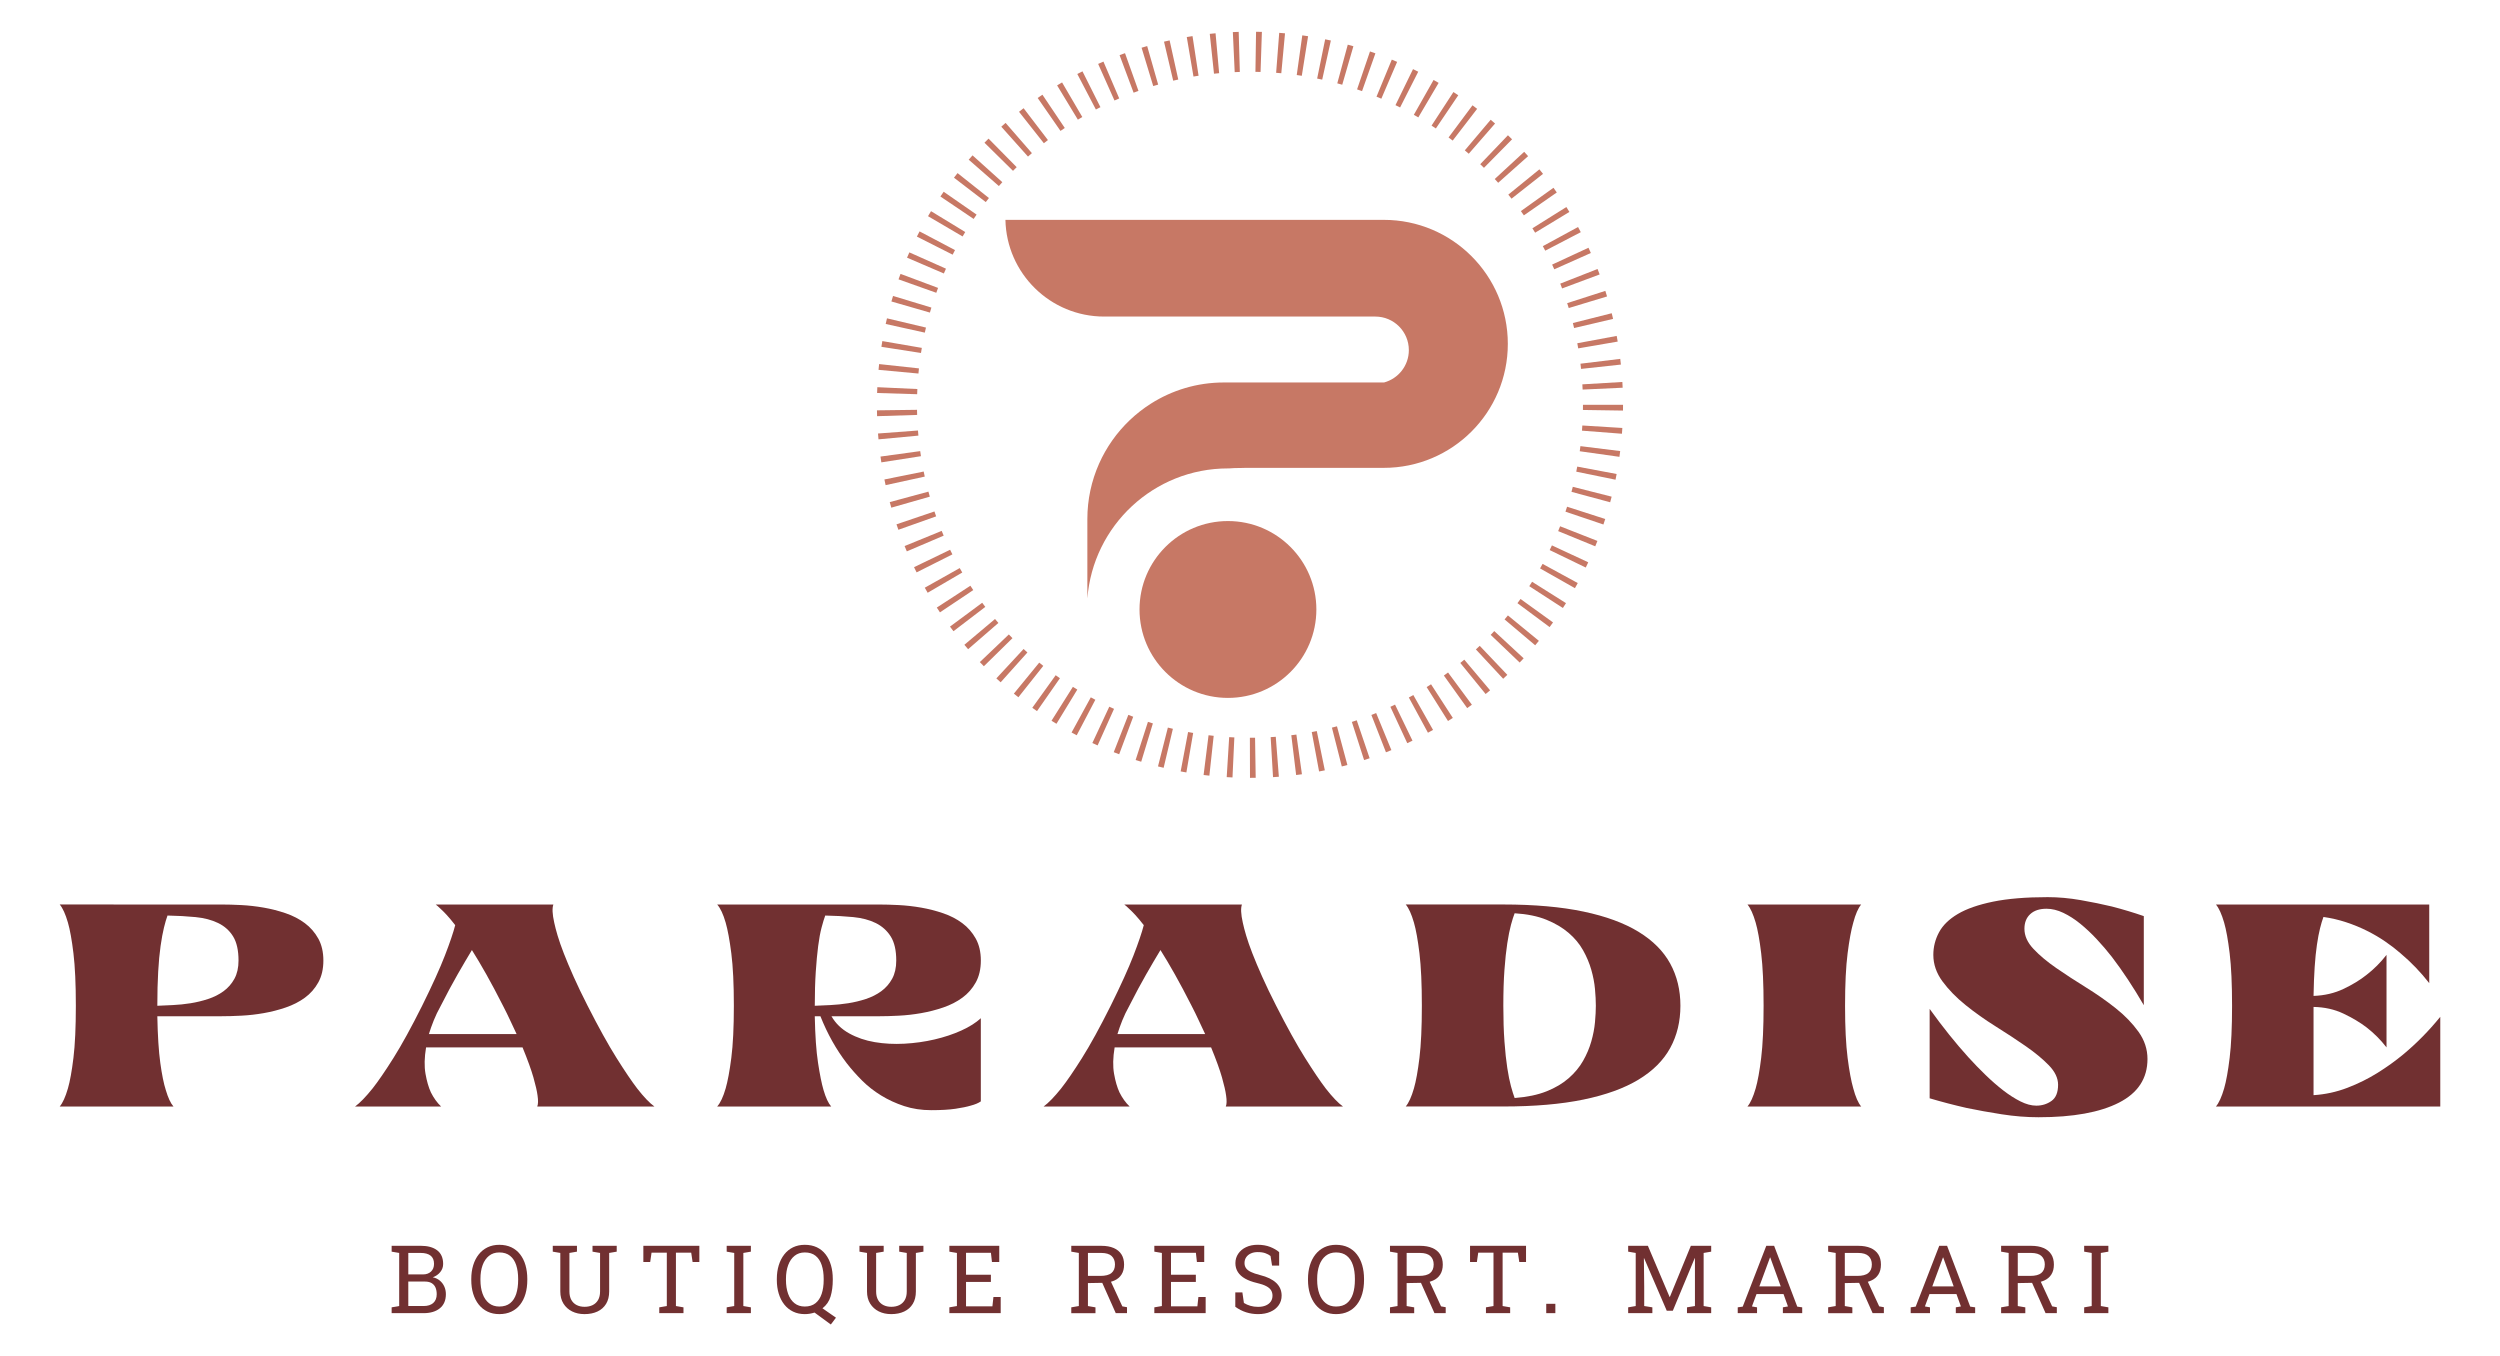 <?xml version="1.0" encoding="utf-8"?>
<!-- Generator: Adobe Illustrator 16.0.0, SVG Export Plug-In . SVG Version: 6.00 Build 0)  -->
<!DOCTYPE svg PUBLIC "-//W3C//DTD SVG 1.1//EN" "http://www.w3.org/Graphics/SVG/1.1/DTD/svg11.dtd">
<svg version="1.1" id="Layer_1" xmlns="http://www.w3.org/2000/svg" xmlns:xlink="http://www.w3.org/1999/xlink" x="0px" y="0px"
	 width="400px" height="217px" viewBox="0 0 400 217" enable-background="new 0 0 400 217" xml:space="preserve">
<g>
	<path fill="#713031" d="M35.402,144.721c0.965,0,2.037,0.031,3.213,0.09c1.177,0.062,2.368,0.197,3.576,0.407
		c1.206,0.212,2.383,0.514,3.529,0.905c1.147,0.393,2.166,0.921,3.056,1.584c0.889,0.664,1.606,1.487,2.15,2.468
		c0.543,0.981,0.814,2.149,0.814,3.509c0,1.357-0.271,2.527-0.814,3.506c-0.544,0.981-1.261,1.796-2.15,2.445
		c-0.89,0.65-1.909,1.169-3.056,1.562c-1.146,0.393-2.324,0.693-3.529,0.905c-1.208,0.212-2.399,0.347-3.576,0.405
		c-1.176,0.062-2.249,0.092-3.213,0.092h-10.23c0.061,3.107,0.218,5.599,0.476,7.468c0.256,1.872,0.55,3.322,0.881,4.347
		c0.364,1.236,0.771,2.111,1.223,2.626H9.557c0.483-0.573,0.919-1.54,1.312-2.896c0.332-1.147,0.626-2.779,0.882-4.89
		c0.256-2.111,0.385-4.889,0.385-8.329c0-3.469-0.128-6.271-0.385-8.396c-0.256-2.128-0.55-3.765-0.882-4.913
		c-0.393-1.356-0.83-2.323-1.312-2.896L35.402,144.721L35.402,144.721z M27.662,160.811c0.934-0.044,1.878-0.142,2.829-0.292
		c0.95-0.152,1.885-0.379,2.806-0.68c0.92-0.303,1.743-0.716,2.467-1.243c0.725-0.53,1.305-1.193,1.743-1.992
		c0.437-0.802,0.656-1.773,0.656-2.92c0-1.631-0.288-2.914-0.861-3.85c-0.573-0.934-1.374-1.65-2.399-2.149
		c-1.025-0.498-2.232-0.814-3.621-0.951c-1.388-0.135-2.882-0.218-4.481-0.248c-0.18,0.483-0.37,1.125-0.565,1.924
		c-0.197,0.801-0.377,1.78-0.542,2.942c-0.167,1.162-0.295,2.535-0.385,4.119c-0.091,1.584-0.136,3.402-0.136,5.454
		C25.896,160.896,26.726,160.857,27.662,160.811z"/>
	<path fill="#713031" d="M85.961,177.04c0.15-0.362,0.165-0.951,0.045-1.768c-0.09-0.693-0.31-1.651-0.656-2.874
		c-0.348-1.222-0.928-2.829-1.744-4.818H68.172c-0.272,1.629-0.302,3.038-0.091,4.23c0.212,1.192,0.499,2.181,0.86,2.965
		c0.453,0.906,0.996,1.658,1.63,2.265h-13.76c0.784-0.573,1.72-1.54,2.807-2.896c0.905-1.148,2.021-2.779,3.35-4.89
		c1.327-2.112,2.851-4.89,4.571-8.329c1.63-3.288,2.844-5.967,3.644-8.035c0.799-2.066,1.35-3.689,1.651-4.866
		c-0.513-0.662-0.966-1.204-1.357-1.629c-0.394-0.422-0.725-0.754-0.996-0.996c-0.302-0.3-0.559-0.526-0.77-0.678h18.83
		c-0.211,0.572-0.167,1.539,0.135,2.896c0.12,0.574,0.301,1.268,0.543,2.084c0.242,0.813,0.573,1.765,0.996,2.852
		c0.422,1.087,0.943,2.324,1.562,3.712c0.618,1.389,1.365,2.942,2.241,4.661c1.75,3.439,3.289,6.218,4.616,8.33
		c1.327,2.11,2.429,3.741,3.305,4.889c1.056,1.357,1.977,2.323,2.761,2.896H85.961z M82.656,165.451
		c-0.333-0.694-0.672-1.418-1.018-2.173c-0.348-0.754-0.732-1.538-1.155-2.354c-0.966-1.901-1.855-3.576-2.67-5.024
		c-0.815-1.449-1.584-2.745-2.308-3.893c-0.694,1.147-1.456,2.443-2.286,3.893c-0.83,1.448-1.728,3.123-2.693,5.024
		c-0.453,0.815-0.831,1.6-1.132,2.354c-0.302,0.755-0.558,1.479-0.77,2.173H82.656z"/>
	<path fill="#713031" d="M133.034,162.6c0.663,1.147,1.606,2.06,2.829,2.738c1.222,0.68,2.587,1.148,4.096,1.403
		c1.509,0.257,3.093,0.34,4.752,0.25s3.266-0.317,4.82-0.68c1.554-0.362,2.979-0.836,4.278-1.425
		c1.297-0.588,2.337-1.245,3.123-1.97v13.308c-0.393,0.271-0.936,0.498-1.629,0.679c-0.604,0.181-1.411,0.347-2.422,0.498
		c-1.011,0.15-2.301,0.226-3.87,0.226c-1.569,0-3.017-0.218-4.345-0.655c-1.329-0.438-2.558-1.004-3.689-1.699
		c-1.131-0.692-2.15-1.492-3.056-2.396c-0.905-0.906-1.719-1.826-2.444-2.762c-1.69-2.203-3.093-4.707-4.209-7.515h-0.905
		c0.06,3.077,0.233,5.561,0.521,7.446c0.286,1.886,0.58,3.344,0.882,4.368c0.362,1.236,0.77,2.112,1.224,2.626h-18.242
		c0.512-0.573,0.965-1.539,1.357-2.896c0.332-1.147,0.634-2.778,0.905-4.889c0.271-2.112,0.407-4.89,0.407-8.33
		c0-3.47-0.136-6.27-0.407-8.395c-0.271-2.129-0.573-3.765-0.905-4.913c-0.392-1.357-0.845-2.323-1.357-2.896h25.845
		c0.965,0,2.037,0.031,3.214,0.09c1.177,0.062,2.369,0.197,3.576,0.407c1.207,0.212,2.383,0.514,3.53,0.905
		c1.148,0.393,2.166,0.921,3.056,1.584c0.89,0.664,1.607,1.488,2.151,2.468c0.543,0.981,0.814,2.149,0.814,3.509
		c0,1.357-0.271,2.527-0.814,3.506c-0.543,0.982-1.26,1.796-2.151,2.445c-0.889,0.65-1.908,1.17-3.056,1.562
		c-1.147,0.393-2.324,0.693-3.53,0.905c-1.207,0.212-2.399,0.347-3.576,0.406c-1.177,0.062-2.249,0.092-3.214,0.092H133.034z
		 M132.875,160.811c0.921-0.044,1.864-0.142,2.83-0.292c0.965-0.152,1.908-0.379,2.829-0.68c0.92-0.303,1.744-0.716,2.467-1.243
		c0.724-0.53,1.304-1.193,1.743-1.992c0.437-0.802,0.656-1.773,0.656-2.92c0-1.631-0.294-2.914-0.883-3.85
		c-0.588-0.934-1.389-1.65-2.398-2.149c-1.012-0.498-2.212-0.814-3.599-0.951c-1.388-0.135-2.882-0.218-4.481-0.248
		c-0.181,0.483-0.377,1.125-0.587,1.924c-0.212,0.801-0.393,1.78-0.543,2.942c-0.151,1.162-0.28,2.535-0.385,4.119
		c-0.106,1.584-0.158,3.402-0.158,5.454C131.118,160.896,131.955,160.857,132.875,160.811z"/>
	<path fill="#713031" d="M196.13,177.04c0.151-0.362,0.166-0.951,0.045-1.768c-0.091-0.693-0.31-1.651-0.656-2.874
		c-0.347-1.222-0.928-2.829-1.743-4.818h-15.435c-0.272,1.629-0.302,3.038-0.09,4.23c0.211,1.192,0.499,2.181,0.861,2.965
		c0.451,0.906,0.995,1.658,1.628,2.265h-13.759c0.783-0.573,1.719-1.54,2.806-2.896c0.905-1.148,2.021-2.779,3.35-4.89
		c1.327-2.112,2.851-4.89,4.571-8.329c1.63-3.288,2.844-5.967,3.644-8.035c0.798-2.066,1.35-3.689,1.652-4.866
		c-0.514-0.662-0.966-1.204-1.358-1.629c-0.392-0.422-0.723-0.754-0.995-0.996c-0.302-0.3-0.56-0.526-0.77-0.678h18.83
		c-0.212,0.572-0.167,1.539,0.135,2.896c0.12,0.574,0.302,1.268,0.543,2.084c0.241,0.813,0.572,1.765,0.996,2.852
		c0.422,1.087,0.941,2.324,1.562,3.712c0.618,1.389,1.364,2.942,2.241,4.661c1.75,3.439,3.288,6.218,4.616,8.33
		c1.327,2.11,2.429,3.741,3.303,4.889c1.057,1.357,1.978,2.323,2.763,2.896H196.13z M192.825,165.451
		c-0.333-0.694-0.671-1.418-1.019-2.173c-0.347-0.754-0.731-1.538-1.153-2.354c-0.967-1.901-1.856-3.576-2.672-5.024
		c-0.814-1.449-1.583-2.745-2.308-3.893c-0.695,1.147-1.457,2.443-2.286,3.893c-0.831,1.448-1.728,3.123-2.693,5.024
		c-0.453,0.815-0.831,1.6-1.132,2.354c-0.302,0.755-0.558,1.479-0.769,2.173H192.825z"/>
	<path fill="#713031" d="M253.364,145.854c3.575,0.752,6.512,1.831,8.803,3.234c2.294,1.404,3.984,3.101,5.071,5.093
		c1.088,1.993,1.628,4.238,1.628,6.744c0,2.505-0.541,4.752-1.628,6.743c-1.087,1.992-2.777,3.682-5.071,5.069
		c-2.291,1.389-5.228,2.452-8.803,3.191c-3.576,0.74-7.853,1.11-12.832,1.11h-15.614c0.482-0.573,0.919-1.54,1.311-2.896
		c0.333-1.147,0.627-2.779,0.884-4.89c0.254-2.111,0.384-4.889,0.384-8.329c0-3.469-0.13-6.271-0.384-8.396
		c-0.258-2.128-0.551-3.765-0.884-4.913c-0.392-1.356-0.829-2.323-1.311-2.896h15.614
		C245.512,144.721,249.788,145.099,253.364,145.854z M242.344,175.682c1.99-0.152,3.688-0.505,5.093-1.065
		c1.401-0.557,2.587-1.26,3.552-2.103c0.965-0.846,1.735-1.774,2.309-2.786s1.011-2.043,1.312-3.101
		c0.302-1.055,0.499-2.08,0.589-3.076c0.091-0.996,0.137-1.87,0.137-2.626c0-0.785-0.046-1.675-0.137-2.671
		c-0.09-0.996-0.287-2.021-0.589-3.076c-0.301-1.057-0.738-2.098-1.312-3.125c-0.573-1.025-1.344-1.954-2.309-2.781
		c-0.965-0.834-2.15-1.533-3.552-2.106c-1.405-0.572-3.104-0.919-5.093-1.042c-0.182,0.454-0.378,1.072-0.589,1.854
		c-0.211,0.787-0.407,1.768-0.588,2.943c-0.181,1.178-0.335,2.589-0.453,4.233c-0.121,1.644-0.182,3.568-0.182,5.771
		c0,2.174,0.061,4.081,0.182,5.727c0.119,1.643,0.272,3.054,0.453,4.23s0.377,2.151,0.588,2.921
		C241.966,174.571,242.162,175.199,242.344,175.682z"/>
	<path fill="#713031" d="M297.79,144.721c-0.483,0.572-0.904,1.539-1.266,2.896c-0.333,1.148-0.635,2.784-0.906,4.913
		c-0.271,2.125-0.408,4.926-0.408,8.396c0,3.439,0.138,6.217,0.408,8.329c0.271,2.11,0.573,3.741,0.906,4.89
		c0.361,1.357,0.783,2.323,1.266,2.896h-18.196c0.483-0.573,0.92-1.539,1.313-2.896c0.332-1.148,0.629-2.779,0.883-4.89
		c0.255-2.112,0.385-4.89,0.385-8.329c0-3.47-0.13-6.271-0.385-8.396c-0.254-2.129-0.551-3.765-0.883-4.913
		c-0.393-1.356-0.829-2.323-1.313-2.896H297.79z"/>
	<path fill="#713031" d="M323.909,148.613c0,1.116,0.481,2.188,1.447,3.213c0.964,1.025,2.179,2.045,3.643,3.057
		c1.463,1.011,3.049,2.045,4.753,3.102c1.705,1.055,3.288,2.164,4.753,3.326c1.464,1.162,2.677,2.414,3.644,3.756
		c0.965,1.343,1.449,2.801,1.449,4.368c0,3.108-1.524,5.439-4.571,6.992c-3.05,1.556-7.332,2.331-12.856,2.331
		c-1.898,0-3.869-0.156-5.906-0.474s-3.915-0.657-5.635-1.019c-1.991-0.452-3.954-0.967-5.885-1.539v-14.303
		c2.081,2.897,4.149,5.478,6.201,7.74c0.874,0.965,1.79,1.909,2.739,2.827c0.951,0.922,1.893,1.743,2.829,2.469
		c0.936,0.725,1.856,1.312,2.76,1.765c0.905,0.454,1.752,0.68,2.536,0.68c0.905,0,1.712-0.248,2.421-0.747
		c0.708-0.498,1.063-1.364,1.063-2.603c0-1.056-0.491-2.089-1.471-3.101c-0.981-1.012-2.211-2.029-3.688-3.056
		c-1.479-1.027-3.086-2.083-4.82-3.169c-1.735-1.086-3.343-2.226-4.821-3.418c-1.479-1.191-2.709-2.451-3.689-3.779
		c-0.979-1.327-1.471-2.744-1.471-4.255c0-1.268,0.303-2.466,0.907-3.598c0.603-1.131,1.605-2.11,3.009-2.941
		c1.403-0.832,3.28-1.485,5.635-1.971c2.355-0.481,5.266-0.724,8.737-0.724c1.719,0,3.483,0.16,5.295,0.476
		c1.81,0.318,3.47,0.656,4.979,1.02c1.75,0.451,3.455,0.966,5.115,1.539v14.256c-1.66-2.865-3.365-5.444-5.115-7.738
		c-0.754-0.967-1.561-1.908-2.421-2.83c-0.861-0.921-1.735-1.742-2.625-2.467c-0.89-0.723-1.797-1.306-2.716-1.744
		c-0.921-0.436-1.819-0.656-2.694-0.656c-1.116,0-1.983,0.288-2.601,0.862C324.216,146.833,323.909,147.616,323.909,148.613z"/>
	<path fill="#713031" d="M370.167,175.227c1.869-0.119,3.671-0.511,5.409-1.176c1.733-0.661,3.347-1.465,4.842-2.397
		c1.493-0.937,2.858-1.917,4.095-2.942c2.144-1.782,4.12-3.789,5.931-6.021v14.351h-35.895c0.482-0.573,0.92-1.54,1.313-2.896
		c0.334-1.148,0.627-2.779,0.883-4.89c0.255-2.112,0.385-4.89,0.385-8.329c0-3.47-0.13-6.271-0.385-8.396
		c-0.257-2.129-0.549-3.765-0.883-4.913c-0.394-1.357-0.831-2.323-1.313-2.896h34.13v12.582c-1.357-1.748-2.897-3.348-4.617-4.796
		c-0.725-0.634-1.538-1.26-2.444-1.879c-0.904-0.619-1.872-1.185-2.897-1.696c-1.026-0.516-2.127-0.967-3.304-1.359
		c-1.177-0.392-2.398-0.677-3.666-0.86c-0.181,0.483-0.362,1.087-0.543,1.813c-0.182,0.724-0.347,1.598-0.498,2.625
		c-0.151,1.024-0.271,2.209-0.362,3.551c-0.091,1.345-0.151,2.893-0.181,4.643c1.749-0.062,3.343-0.432,4.774-1.11
		c1.434-0.678,2.662-1.425,3.689-2.241c1.207-0.935,2.278-2.006,3.214-3.213v14.803c-0.936-1.212-2.007-2.28-3.214-3.216
		c-1.026-0.784-2.256-1.517-3.689-2.196c-1.433-0.678-3.025-1.032-4.774-1.063L370.167,175.227L370.167,175.227z"/>
	<path fill="#713031" d="M62.663,210.105v-0.932l1.207-0.208v-8.494l-1.207-0.207v-0.938h1.207h3.442
		c1.126,0,2.005,0.241,2.64,0.727c0.634,0.486,0.952,1.216,0.952,2.188c0,0.479-0.152,0.908-0.456,1.285
		c-0.303,0.377-0.704,0.659-1.204,0.842c0.435,0.088,0.808,0.262,1.119,0.521c0.31,0.258,0.552,0.574,0.722,0.947
		c0.171,0.372,0.256,0.783,0.256,1.227c0,0.987-0.32,1.74-0.962,2.262c-0.642,0.52-1.51,0.781-2.607,0.781H62.663z M65.328,203.907
		h2.362c0.524,0,0.946-0.152,1.271-0.456c0.323-0.303,0.484-0.717,0.484-1.24c0-0.582-0.183-1.018-0.547-1.307
		c-0.366-0.288-0.894-0.434-1.585-0.434h-1.985L65.328,203.907L65.328,203.907z M65.328,208.965h2.443
		c0.667,0,1.185-0.165,1.552-0.492c0.367-0.328,0.551-0.793,0.551-1.396c0-0.424-0.068-0.789-0.204-1.091
		c-0.135-0.3-0.344-0.531-0.621-0.695c-0.28-0.162-0.631-0.242-1.056-0.242h-2.667L65.328,208.965L65.328,208.965z"/>
	<path fill="#713031" d="M79.883,210.259c-0.696,0-1.321-0.132-1.874-0.4c-0.553-0.264-1.023-0.641-1.41-1.127
		c-0.388-0.486-0.684-1.063-0.889-1.729c-0.205-0.665-0.307-1.401-0.307-2.207v-0.155c0-0.801,0.102-1.532,0.307-2.202
		c0.205-0.668,0.501-1.248,0.889-1.735c0.388-0.489,0.857-0.868,1.41-1.135c0.553-0.266,1.178-0.4,1.874-0.4
		c0.735,0,1.382,0.135,1.939,0.4c0.559,0.266,1.025,0.646,1.404,1.135c0.377,0.487,0.663,1.067,0.855,1.735
		c0.192,0.67,0.288,1.402,0.288,2.202v0.155c0,0.806-0.095,1.542-0.288,2.207c-0.192,0.666-0.478,1.243-0.855,1.729
		c-0.379,0.486-0.845,0.863-1.404,1.127C81.265,210.127,80.619,210.259,79.883,210.259z M79.883,209.045
		c0.716,0,1.295-0.179,1.736-0.531c0.442-0.355,0.766-0.854,0.974-1.492c0.207-0.641,0.311-1.383,0.311-2.227v-0.17
		c0-0.839-0.104-1.574-0.314-2.21c-0.21-0.634-0.536-1.131-0.981-1.488c-0.444-0.357-1.019-0.536-1.725-0.536
		c-0.647,0-1.195,0.181-1.644,0.541c-0.45,0.359-0.79,0.856-1.022,1.49c-0.232,0.636-0.348,1.37-0.348,2.203v0.17
		c0,0.839,0.115,1.578,0.348,2.219s0.572,1.138,1.022,1.496C78.688,208.866,79.236,209.045,79.883,209.045z"/>
	<path fill="#713031" d="M93.514,210.259c-0.741,0-1.403-0.146-1.985-0.435c-0.583-0.293-1.042-0.708-1.377-1.249
		c-0.335-0.539-0.503-1.189-0.503-1.942v-6.162l-1.207-0.207v-0.938h3.872v0.938l-1.207,0.207v6.162
		c0,0.539,0.103,0.989,0.307,1.355c0.206,0.364,0.491,0.64,0.856,0.824c0.364,0.185,0.787,0.277,1.266,0.277
		c0.484,0,0.912-0.09,1.286-0.272c0.372-0.185,0.664-0.458,0.874-0.822c0.209-0.366,0.314-0.819,0.314-1.362v-6.161l-1.208-0.207
		v-0.938h3.873v0.938l-1.207,0.207v6.161c0,0.781-0.164,1.439-0.492,1.98c-0.329,0.543-0.789,0.949-1.381,1.229
		C95.002,210.12,94.308,210.259,93.514,210.259z"/>
	<polygon fill="#713031" points="105.483,210.105 105.483,209.174 106.69,208.966 106.69,200.427 104.247,200.427 104.031,201.923 
		102.936,201.923 102.936,199.326 111.896,199.326 111.896,201.923 110.815,201.923 110.593,200.427 108.149,200.427 
		108.149,208.966 109.356,209.174 109.356,210.105 	"/>
	<polygon fill="#713031" points="116.269,210.105 116.269,209.174 117.476,208.966 117.476,200.472 116.269,200.265 
		116.269,199.326 120.142,199.326 120.142,200.265 118.935,200.472 118.935,208.966 120.142,209.174 120.142,210.105 	"/>
	<path fill="#713031" d="M132.934,211.918l-2.605-1.908c-0.247,0.078-0.501,0.139-0.763,0.184c-0.261,0.044-0.528,0.065-0.8,0.065
		c-0.691,0-1.313-0.132-1.866-0.4c-0.552-0.264-1.022-0.644-1.41-1.131c-0.389-0.488-0.685-1.067-0.889-1.735
		c-0.205-0.663-0.308-1.397-0.308-2.198v-0.155c0-0.801,0.103-1.531,0.308-2.199c0.205-0.666,0.5-1.244,0.885-1.734
		c0.385-0.491,0.854-0.873,1.406-1.139c0.553-0.265,1.177-0.399,1.874-0.399c0.731,0,1.375,0.135,1.933,0.399
		c0.557,0.266,1.026,0.647,1.404,1.139c0.376,0.49,0.662,1.068,0.854,1.734c0.193,0.668,0.289,1.398,0.289,2.199v0.155
		c0,0.973-0.116,1.851-0.349,2.632c-0.232,0.783-0.666,1.417-1.303,1.9l2.162,1.504L132.934,211.918z M128.766,209.045
		c0.697,0,1.267-0.179,1.711-0.531c0.444-0.355,0.773-0.854,0.988-1.492c0.215-0.641,0.323-1.383,0.323-2.227v-0.17
		c0-0.839-0.105-1.574-0.315-2.21c-0.21-0.634-0.537-1.131-0.98-1.488s-1.02-0.536-1.726-0.536c-0.642,0-1.187,0.181-1.637,0.541
		c-0.449,0.359-0.791,0.856-1.024,1.49c-0.235,0.636-0.353,1.37-0.353,2.203v0.17c0,0.839,0.116,1.578,0.345,2.219
		c0.229,0.641,0.569,1.138,1.018,1.496C127.563,208.866,128.114,209.045,128.766,209.045z"/>
	<path fill="#713031" d="M142.587,210.259c-0.74,0-1.402-0.146-1.985-0.435c-0.582-0.293-1.041-0.708-1.377-1.249
		c-0.336-0.539-0.503-1.189-0.503-1.942v-6.162l-1.207-0.207v-0.938h3.873v0.938l-1.207,0.207v6.162
		c0,0.539,0.102,0.989,0.306,1.355c0.205,0.364,0.49,0.64,0.856,0.824c0.365,0.185,0.787,0.277,1.265,0.277
		c0.484,0,0.913-0.09,1.285-0.272c0.373-0.185,0.664-0.458,0.874-0.822c0.209-0.366,0.314-0.819,0.314-1.362v-6.161l-1.207-0.207
		v-0.938h3.873v0.938l-1.207,0.207v6.161c0,0.781-0.163,1.439-0.492,1.98c-0.328,0.543-0.788,0.949-1.38,1.229
		C144.076,210.12,143.382,210.259,142.587,210.259z"/>
	<polygon fill="#713031" points="151.899,210.105 151.899,209.174 153.106,208.966 153.106,200.472 151.899,200.265 
		151.899,199.326 159.882,199.326 159.882,201.915 158.711,201.915 158.549,200.449 154.565,200.449 154.565,203.958 
		158.542,203.958 158.542,205.106 154.565,205.106 154.565,209.01 158.786,209.01 158.949,207.521 160.111,207.521 160.111,210.105 
			"/>
	<path fill="#713031" d="M171.405,210.105v-0.932l1.208-0.208v-8.494l-1.208-0.207v-0.934h4.806c0.785,0,1.447,0.117,1.987,0.353
		c0.541,0.234,0.953,0.574,1.234,1.02c0.281,0.442,0.422,0.986,0.422,1.627c0,0.633-0.137,1.162-0.411,1.593
		c-0.274,0.43-0.663,0.755-1.167,0.974c-0.503,0.221-1.101,0.338-1.791,0.353l-2.415,0.043v3.675l1.207,0.208v0.931H171.405z
		 M174.071,204.143h1.992c0.814,0,1.407-0.153,1.777-0.466c0.37-0.31,0.556-0.764,0.556-1.362c0-0.567-0.178-1.016-0.534-1.348
		c-0.354-0.33-0.906-0.496-1.651-0.496h-2.14V204.143z M178.521,210.105l-2.399-5.384l1.458-0.017l1.992,4.313l0.748,0.135v0.953
		H178.521z"/>
	<polygon fill="#713031" points="184.694,210.105 184.694,209.174 185.9,208.966 185.9,200.472 184.694,200.265 184.694,199.326 
		192.676,199.326 192.676,201.915 191.505,201.915 191.343,200.449 187.359,200.449 187.359,203.958 191.335,203.958 
		191.335,205.106 187.359,205.106 187.359,209.01 191.581,209.01 191.743,207.521 192.905,207.521 192.905,210.105 	"/>
	<path fill="#713031" d="M201.285,210.259c-0.658,0-1.288-0.095-1.896-0.288c-0.607-0.192-1.188-0.487-1.74-0.889v-2.301h1.132
		l0.245,1.694c0.32,0.198,0.667,0.35,1.043,0.458c0.376,0.111,0.78,0.165,1.215,0.165c0.494,0,0.911-0.075,1.256-0.228
		c0.341-0.148,0.604-0.357,0.787-0.624c0.183-0.268,0.274-0.579,0.274-0.935c0-0.33-0.079-0.62-0.236-0.875
		c-0.157-0.251-0.419-0.472-0.782-0.66c-0.362-0.19-0.856-0.356-1.484-0.501c-0.74-0.173-1.366-0.403-1.877-0.691
		s-0.899-0.639-1.162-1.053c-0.264-0.411-0.397-0.884-0.397-1.418c0-0.563,0.15-1.065,0.449-1.509
		c0.298-0.444,0.713-0.796,1.247-1.053c0.534-0.255,1.155-0.386,1.867-0.386c0.755,0,1.422,0.116,2.003,0.344
		c0.58,0.231,1.057,0.508,1.435,0.834v2.155h-1.134l-0.246-1.54c-0.223-0.178-0.498-0.326-0.83-0.444
		c-0.328-0.119-0.741-0.178-1.229-0.178c-0.415,0-0.778,0.072-1.096,0.22c-0.315,0.144-0.562,0.348-0.74,0.61
		c-0.177,0.261-0.266,0.567-0.266,0.926c0,0.31,0.079,0.583,0.24,0.813c0.16,0.232,0.422,0.436,0.785,0.611
		c0.363,0.175,0.848,0.339,1.456,0.493c1.135,0.28,1.994,0.695,2.579,1.246c0.585,0.554,0.879,1.231,0.879,2.041
		c0,0.577-0.155,1.09-0.468,1.536c-0.311,0.447-0.748,0.796-1.313,1.047C202.715,210.135,202.049,210.259,201.285,210.259z"/>
	<path fill="#713031" d="M213.76,210.259c-0.696,0-1.32-0.132-1.874-0.4c-0.552-0.264-1.023-0.641-1.411-1.127
		c-0.386-0.486-0.684-1.063-0.888-1.729c-0.204-0.665-0.308-1.401-0.308-2.207v-0.155c0-0.801,0.104-1.532,0.308-2.202
		c0.204-0.668,0.502-1.248,0.888-1.735c0.389-0.489,0.859-0.868,1.411-1.135c0.554-0.266,1.178-0.4,1.874-0.4
		c0.734,0,1.382,0.135,1.939,0.4c0.559,0.266,1.026,0.646,1.402,1.135c0.379,0.487,0.665,1.067,0.857,1.735
		c0.191,0.67,0.288,1.402,0.288,2.202v0.155c0,0.806-0.097,1.542-0.288,2.207c-0.192,0.666-0.479,1.243-0.857,1.729
		c-0.376,0.486-0.844,0.863-1.402,1.127C215.142,210.127,214.494,210.259,213.76,210.259z M213.76,209.045
		c0.716,0,1.295-0.179,1.736-0.531c0.44-0.355,0.767-0.854,0.975-1.492c0.205-0.641,0.311-1.383,0.311-2.227v-0.17
		c0-0.839-0.105-1.574-0.315-2.21c-0.21-0.634-0.536-1.131-0.981-1.488c-0.443-0.357-1.018-0.536-1.725-0.536
		c-0.646,0-1.196,0.181-1.646,0.541c-0.448,0.359-0.787,0.856-1.021,1.49c-0.23,0.636-0.348,1.37-0.348,2.203v0.17
		c0,0.839,0.117,1.578,0.348,2.219c0.233,0.641,0.573,1.138,1.021,1.496C212.563,208.866,213.113,209.045,213.76,209.045z"/>
	<path fill="#713031" d="M222.397,210.105v-0.932l1.208-0.208v-8.494l-1.208-0.207v-0.934h4.806c0.786,0,1.447,0.117,1.988,0.353
		c0.542,0.234,0.952,0.574,1.231,1.02c0.283,0.442,0.423,0.986,0.423,1.627c0,0.633-0.136,1.162-0.411,1.593
		c-0.273,0.43-0.662,0.755-1.165,0.974c-0.505,0.221-1.102,0.338-1.793,0.353l-2.414,0.043v3.675l1.208,0.208v0.931H222.397z
		 M225.063,204.143h1.992c0.815,0,1.408-0.153,1.778-0.466c0.37-0.31,0.555-0.764,0.555-1.362c0-0.567-0.178-1.016-0.533-1.348
		c-0.355-0.33-0.905-0.496-1.65-0.496h-2.141L225.063,204.143L225.063,204.143z M229.514,210.105l-2.397-5.384l1.456-0.017
		l1.994,4.313l0.746,0.135v0.953H229.514z"/>
	<polygon fill="#713031" points="237.752,210.105 237.752,209.174 238.959,208.966 238.959,200.427 236.517,200.427 
		236.301,201.923 235.206,201.923 235.206,199.326 244.165,199.326 244.165,201.923 243.086,201.923 242.862,200.427 
		240.419,200.427 240.419,208.966 241.625,209.174 241.625,210.105 	"/>
	<rect x="247.398" y="208.608" fill="#713031" width="1.459" height="1.497"/>
	<polygon fill="#713031" points="260.506,210.105 260.506,209.174 261.714,208.966 261.714,200.472 260.506,200.265 
		260.506,199.326 261.714,199.326 263.66,199.326 267.133,207.507 267.178,207.507 270.537,199.326 273.79,199.326 273.79,200.265 
		272.581,200.472 272.581,208.966 273.79,209.174 273.79,210.105 269.918,210.105 269.918,209.174 271.19,208.966 271.19,205.841 
		271.19,201.315 271.153,201.308 267.65,209.721 266.681,209.721 263.062,201.322 263.022,201.331 263.074,205.84 263.074,208.965 
		264.379,209.173 264.379,210.105 	"/>
	<path fill="#713031" d="M278.037,210.105v-0.932l0.8-0.113l3.77-9.734h1.252l3.703,9.734l0.791,0.113v0.932h-3.094v-0.932
		l0.813-0.143l-0.711-1.983h-4.316l-0.733,1.983l0.815,0.143v0.932H278.037z M281.496,205.824h3.421l-1.586-4.382l-0.089-0.246
		H283.2l-0.089,0.246L281.496,205.824z"/>
	<path fill="#713031" d="M292.504,210.105v-0.932l1.206-0.208v-8.494l-1.206-0.207v-0.934h4.806c0.784,0,1.447,0.117,1.988,0.353
		c0.54,0.234,0.951,0.574,1.232,1.02c0.281,0.442,0.421,0.986,0.421,1.627c0,0.633-0.136,1.162-0.41,1.593
		c-0.274,0.43-0.661,0.755-1.166,0.974c-0.504,0.221-1.101,0.338-1.792,0.353l-2.413,0.043v3.675l1.206,0.208v0.931H292.504z
		 M295.17,204.143h1.991c0.814,0,1.407-0.153,1.776-0.466c0.372-0.31,0.557-0.764,0.557-1.362c0-0.567-0.179-1.016-0.533-1.348
		c-0.357-0.33-0.906-0.496-1.651-0.496h-2.14V204.143z M299.619,210.105l-2.398-5.384l1.457-0.017l1.993,4.313l0.749,0.135v0.953
		H299.619z"/>
	<path fill="#713031" d="M305.711,210.105v-0.932l0.8-0.113l3.769-9.734h1.252l3.702,9.734l0.792,0.113v0.932h-3.096v-0.932
		l0.816-0.143l-0.713-1.983h-4.315l-0.733,1.983l0.815,0.143v0.932H305.711z M309.168,205.824h3.422l-1.585-4.382l-0.089-0.246
		h-0.043l-0.09,0.246L309.168,205.824z"/>
	<path fill="#713031" d="M320.178,210.105v-0.932l1.206-0.208v-8.494l-1.206-0.207v-0.934h4.805c0.785,0,1.446,0.117,1.988,0.353
		c0.541,0.234,0.951,0.574,1.232,1.02c0.28,0.442,0.42,0.986,0.42,1.627c0,0.633-0.136,1.162-0.409,1.593
		c-0.273,0.43-0.663,0.755-1.167,0.974c-0.504,0.221-1.101,0.338-1.79,0.353l-2.415,0.043v3.675l1.208,0.208v0.931H320.178z
		 M322.843,204.143h1.991c0.815,0,1.407-0.153,1.778-0.466c0.369-0.31,0.555-0.764,0.555-1.362c0-0.567-0.178-1.016-0.533-1.348
		c-0.355-0.33-0.906-0.496-1.651-0.496h-2.14V204.143z M327.292,210.105l-2.399-5.384l1.459-0.017l1.993,4.313l0.748,0.135v0.953
		H327.292z"/>
	<polygon fill="#713031" points="333.466,210.105 333.466,209.174 334.672,208.966 334.672,200.472 333.466,200.265 
		333.466,199.326 337.338,199.326 337.338,200.265 336.131,200.472 336.131,208.966 337.338,209.174 337.338,210.105 	"/>
	<path fill="#C77865" d="M221.415,35.178h-18.923h-41.624c0.177,8.574,7.178,15.472,15.793,15.472h0.869h9.167h33.352
		c2.966,0,5.367,2.403,5.367,5.37c0,2.479-1.682,4.558-3.965,5.176h-25.634c-4.297,0-8.304,1.247-11.683,3.393l-0.003,0.003
		c-0.598,0.378-1.176,0.787-1.735,1.223l-0.033,0.027c-0.546,0.427-1.073,0.881-1.575,1.358l-0.046,0.044
		c-0.499,0.478-0.976,0.976-1.425,1.495l-0.047,0.054c-0.451,0.522-0.875,1.064-1.274,1.628l-0.037,0.055
		c-0.402,0.566-0.776,1.156-1.121,1.764l-0.024,0.039c-0.35,0.616-0.668,1.248-0.957,1.898l-0.009,0.021
		c-1.2,2.705-1.871,5.695-1.871,8.843V95.48c0,0.085,0.002,0.172,0.003,0.263c0.905-11.635,10.624-20.797,22.494-20.797l0.108,0.003
		c0.58-0.044,1.163-0.071,1.753-0.071h0.196c0.278-0.009,0.555-0.021,0.835-0.021h14.858h2.395h0.002h4.794
		c10.955,0,19.837-8.883,19.837-19.839C241.252,44.062,232.37,35.178,221.415,35.178z"/>
	<circle fill="#C77865" cx="196.471" cy="97.517" r="14.148"/>
	<path fill="#C77865" d="M199.998,124.455l-0.017-6.412c0.287,0,0.56-0.001,0.829-0.006l0.101,6.411
		C200.607,124.453,200.304,124.455,199.998,124.455z M197.199,124.391c-0.31-0.013-0.619-0.03-0.927-0.05l0.396-6.399
		c0.275,0.017,0.552,0.031,0.828,0.044L197.199,124.391z M203.684,124.343l-0.379-6.401c0.274-0.016,0.547-0.035,0.819-0.055
		l0.494,6.392C204.308,124.304,203.996,124.325,203.684,124.343z M193.5,124.105c-0.31-0.032-0.618-0.07-0.925-0.106l0.793-6.361
		c0.272,0.031,0.547,0.064,0.821,0.094L193.5,124.105z M207.381,124.003l-0.773-6.365c0.271-0.033,0.542-0.069,0.813-0.108
		l0.889,6.351C208.001,123.923,207.692,123.965,207.381,124.003z M189.82,123.591c-0.305-0.052-0.611-0.108-0.915-0.166l1.188-6.301
		c0.27,0.053,0.541,0.102,0.813,0.147L189.82,123.591z M211.053,123.435l-1.172-6.306c0.27-0.049,0.537-0.103,0.805-0.156
		l1.286,6.281C211.666,123.317,211.359,123.376,211.053,123.435z M186.181,122.848c-0.303-0.072-0.604-0.146-0.904-0.223
		l1.581-6.213c0.268,0.067,0.535,0.132,0.803,0.196L186.181,122.848z M214.688,122.634l-1.581-6.214
		c0.271-0.07,0.54-0.139,0.808-0.212l1.668,6.192C215.284,122.479,214.987,122.557,214.688,122.634z M182.593,121.879
		c-0.297-0.091-0.595-0.185-0.892-0.279l1.969-6.104c0.263,0.087,0.527,0.17,0.792,0.249L182.593,121.879z M218.254,121.611
		l-1.957-6.106c0.263-0.084,0.522-0.171,0.782-0.258l2.063,6.072C218.847,121.42,218.551,121.517,218.254,121.611z M179.067,120.681
		c-0.291-0.107-0.581-0.219-0.869-0.332l2.336-5.971c0.26,0.102,0.519,0.201,0.779,0.3L179.067,120.681z M221.754,120.366
		l-2.334-5.971c0.255-0.101,0.51-0.204,0.764-0.308l2.438,5.931C222.335,120.137,222.046,120.253,221.754,120.366z M175.618,119.267
		c-0.281-0.127-0.562-0.256-0.842-0.387l2.709-5.81c0.253,0.116,0.507,0.232,0.761,0.347L175.618,119.267z M225.161,118.906
		l-2.7-5.816c0.248-0.116,0.496-0.232,0.744-0.354l2.794,5.771C225.722,118.644,225.443,118.773,225.161,118.906z M172.276,117.641
		c-0.276-0.146-0.551-0.291-0.825-0.44l3.077-5.628c0.241,0.132,0.483,0.263,0.727,0.39L172.276,117.641z M228.471,117.237
		l-3.059-5.635c0.241-0.131,0.481-0.263,0.719-0.399l3.155,5.583C229.015,116.939,228.744,117.09,228.471,117.237z M169.032,115.806
		c-0.263-0.161-0.527-0.324-0.789-0.488l3.419-5.425c0.235,0.148,0.47,0.294,0.708,0.438L169.032,115.806z M231.68,115.361
		l-3.416-5.426c0.236-0.149,0.471-0.299,0.704-0.45l3.485,5.382C232.196,115.034,231.938,115.198,231.68,115.361z M165.921,113.778
		c-0.252-0.175-0.505-0.354-0.755-0.534l3.741-5.208c0.226,0.163,0.453,0.323,0.68,0.482L165.921,113.778z M234.751,113.3
		l-3.732-5.214c0.223-0.161,0.446-0.323,0.667-0.487l3.815,5.153C235.252,112.936,235.004,113.118,234.751,113.3z M162.94,111.562
		c-0.242-0.191-0.483-0.385-0.722-0.582l4.059-4.962c0.215,0.175,0.43,0.35,0.648,0.522L162.94,111.562z M237.7,111.044
		l-4.051-4.972c0.213-0.175,0.426-0.351,0.636-0.527l4.13,4.905C238.179,110.649,237.938,110.849,237.7,111.044z M160.105,109.168
		c-0.23-0.208-0.459-0.416-0.688-0.627l4.359-4.704c0.202,0.188,0.405,0.374,0.61,0.558L160.105,109.168z M240.509,108.603
		l-4.366-4.695c0.204-0.191,0.411-0.384,0.613-0.577l4.418,4.647C240.954,108.188,240.73,108.394,240.509,108.603z M157.418,106.599
		c-0.216-0.221-0.431-0.443-0.644-0.665l4.641-4.424c0.191,0.198,0.384,0.398,0.579,0.597L157.418,106.599z M243.149,106.006
		l-4.639-4.428c0.191-0.2,0.383-0.402,0.57-0.606l4.704,4.358C243.574,105.558,243.362,105.781,243.149,106.006z M154.9,103.872
		c-0.202-0.233-0.403-0.468-0.601-0.705l4.905-4.128c0.179,0.211,0.358,0.422,0.54,0.632L154.9,103.872z M245.63,103.245
		l-4.899-4.139c0.18-0.211,0.358-0.426,0.533-0.64l4.956,4.066C246.025,102.772,245.827,103.01,245.63,103.245z M152.555,100.995
		c-0.188-0.245-0.373-0.491-0.557-0.739l5.154-3.815c0.164,0.223,0.331,0.443,0.499,0.662L152.555,100.995z M247.938,100.334
		l-5.146-3.826c0.165-0.223,0.329-0.446,0.491-0.672l5.201,3.752C248.303,99.837,248.12,100.086,247.938,100.334z M150.393,97.979
		c-0.17-0.255-0.339-0.51-0.505-0.767l5.374-3.496c0.152,0.234,0.305,0.467,0.46,0.698L150.393,97.979z M250.063,97.277
		l-5.381-3.488c0.152-0.234,0.305-0.47,0.453-0.707l5.425,3.42C250.396,96.762,250.232,97.021,250.063,97.277z M148.426,94.842
		c-0.156-0.268-0.31-0.537-0.462-0.808l5.59-3.144c0.134,0.239,0.27,0.477,0.408,0.713L148.426,94.842z M251.988,94.106l-5.578-3.16
		c0.136-0.241,0.269-0.481,0.402-0.725l5.63,3.068C252.292,93.563,252.141,93.836,251.988,94.106z M146.656,91.581
		c-0.139-0.275-0.275-0.553-0.411-0.833l5.774-2.787c0.12,0.247,0.242,0.493,0.365,0.739L146.656,91.581z M253.721,90.807
		l-5.771-2.795c0.121-0.249,0.24-0.5,0.358-0.752l5.811,2.709C253.988,90.25,253.856,90.529,253.721,90.807z M145.092,88.22
		c-0.12-0.282-0.239-0.566-0.356-0.852l5.933-2.429c0.105,0.255,0.211,0.51,0.32,0.763L145.092,88.22z M255.239,87.41l-5.933-2.433
		c0.105-0.257,0.209-0.516,0.311-0.774l5.969,2.346C255.474,86.837,255.356,87.125,255.239,87.41z M143.741,84.765
		c-0.103-0.29-0.205-0.581-0.304-0.873l6.073-2.059c0.088,0.264,0.18,0.525,0.272,0.786L143.741,84.765z M256.546,83.922
		l-6.074-2.054c0.089-0.264,0.177-0.528,0.261-0.795l6.103,1.969C256.74,83.336,256.645,83.629,256.546,83.922z M142.606,81.228
		c-0.084-0.296-0.167-0.593-0.247-0.892l6.189-1.676c0.073,0.27,0.146,0.537,0.223,0.805L142.606,81.228z M257.626,80.363
		l-6.19-1.668c0.072-0.268,0.143-0.536,0.211-0.806l6.215,1.578C257.785,79.767,257.707,80.065,257.626,80.363z M141.696,77.623
		c-0.066-0.302-0.13-0.604-0.192-0.908l6.285-1.27c0.054,0.27,0.112,0.54,0.171,0.81L141.696,77.623z M258.482,76.754l-6.282-1.286
		c0.054-0.271,0.107-0.541,0.158-0.812l6.303,1.185C258.603,76.146,258.543,76.45,258.482,76.754z M141.015,73.979
		c-0.048-0.308-0.093-0.618-0.136-0.928l6.354-0.872c0.037,0.271,0.076,0.541,0.119,0.811L141.015,73.979z M259.11,73.093
		l-6.35-0.893c0.036-0.271,0.073-0.545,0.106-0.818l6.364,0.789C259.193,72.479,259.152,72.786,259.11,73.093z M140.56,70.295
		c-0.029-0.312-0.055-0.623-0.079-0.935l6.394-0.478c0.021,0.273,0.044,0.545,0.069,0.817L140.56,70.295z M259.51,69.399
		l-6.395-0.493c0.022-0.275,0.041-0.551,0.058-0.827l6.401,0.395C259.555,68.783,259.532,69.092,259.51,69.399z M140.334,66.589
		c-0.01-0.312-0.017-0.624-0.021-0.935l6.412-0.083c0.003,0.273,0.01,0.546,0.018,0.818L140.334,66.589z M259.679,65.692
		l-6.411-0.099c0.005-0.276,0.007-0.553,0.007-0.83h6.411C259.686,65.074,259.685,65.383,259.679,65.692z M146.745,63.075
		l-6.409-0.196c0.01-0.311,0.022-0.62,0.036-0.929l6.406,0.297C146.765,62.522,146.753,62.799,146.745,63.075z M253.22,62.331
		c-0.013-0.279-0.028-0.558-0.045-0.836l6.403-0.379c0.017,0.306,0.032,0.611,0.046,0.919L253.22,62.331z M146.95,59.766
		l-6.385-0.592c0.029-0.309,0.06-0.617,0.093-0.924l6.375,0.693C147.003,59.217,146.976,59.491,146.95,59.766z M252.97,59.024
		c-0.03-0.277-0.063-0.555-0.097-0.831l6.366-0.774c0.037,0.304,0.071,0.608,0.105,0.913L252.97,59.024z M147.358,56.477
		l-6.335-0.987c0.047-0.307,0.097-0.611,0.15-0.917l6.319,1.089C147.445,55.933,147.401,56.205,147.358,56.477z M252.513,55.741
		c-0.045-0.274-0.096-0.549-0.146-0.823l6.304-1.171c0.057,0.302,0.109,0.604,0.161,0.906L252.513,55.741z M147.972,53.222
		l-6.261-1.386c0.066-0.301,0.136-0.604,0.207-0.903l6.238,1.479C148.093,52.683,148.032,52.951,147.972,53.222z M251.854,52.487
		c-0.063-0.269-0.129-0.536-0.195-0.803l6.217-1.567c0.076,0.3,0.15,0.603,0.219,0.904L251.854,52.487z M148.786,50.013
		l-6.161-1.778c0.086-0.297,0.173-0.592,0.262-0.885l6.136,1.862C148.942,49.479,148.863,49.745,148.786,50.013z M250.996,49.289
		c-0.082-0.263-0.164-0.525-0.248-0.786l6.105-1.963c0.094,0.296,0.188,0.594,0.276,0.892L250.996,49.289z M149.806,46.847
		l-6.041-2.151c0.104-0.293,0.21-0.585,0.319-0.876l6.006,2.247C149.993,46.326,149.899,46.585,149.806,46.847z M249.934,46.151
		c-0.096-0.257-0.193-0.515-0.294-0.771l5.969-2.341c0.115,0.29,0.227,0.581,0.334,0.873L249.934,46.151z M151.018,43.757
		l-5.892-2.528c0.122-0.284,0.246-0.565,0.371-0.849l5.858,2.609C151.242,43.244,151.129,43.499,151.018,43.757z M248.684,43.09
		c-0.113-0.253-0.229-0.504-0.344-0.755l5.817-2.695c0.13,0.278,0.257,0.558,0.38,0.839L248.684,43.09z M152.425,40.749
		l-5.723-2.894c0.14-0.278,0.284-0.556,0.429-0.832l5.671,2.991C152.674,40.259,152.549,40.503,152.425,40.749z M247.238,40.109
		c-0.127-0.243-0.256-0.485-0.385-0.725l5.635-3.06c0.148,0.274,0.295,0.549,0.437,0.824L247.238,40.109z M154.015,37.834
		l-5.531-3.244c0.158-0.269,0.317-0.536,0.479-0.803l5.475,3.338C154.295,37.36,154.154,37.597,154.015,37.834z M245.62,37.231
		c-0.143-0.235-0.288-0.471-0.436-0.705l5.435-3.402c0.165,0.261,0.324,0.524,0.485,0.787L245.62,37.231z M155.781,35.028
		l-5.314-3.586c0.172-0.256,0.345-0.509,0.521-0.763l5.267,3.659C156.095,34.568,155.938,34.798,155.781,35.028z M243.821,34.457
		c-0.158-0.229-0.318-0.456-0.481-0.683l5.216-3.729c0.178,0.249,0.355,0.499,0.53,0.75L243.821,34.457z M157.723,32.332
		l-5.088-3.902c0.189-0.246,0.38-0.491,0.574-0.734l5.022,3.986C158.06,31.897,157.891,32.114,157.723,32.332z M241.845,31.788
		c-0.17-0.217-0.341-0.431-0.517-0.646l4.975-4.047c0.194,0.238,0.389,0.481,0.58,0.725L241.845,31.788z M159.821,29.77
		l-4.829-4.219c0.203-0.233,0.407-0.463,0.614-0.693l4.767,4.289C160.187,29.354,160.003,29.561,159.821,29.77z M239.709,29.246
		c-0.182-0.202-0.366-0.404-0.55-0.605l4.711-4.35c0.212,0.23,0.422,0.461,0.629,0.694L239.709,29.246z M162.081,27.335
		l-4.566-4.501c0.216-0.22,0.435-0.438,0.654-0.654l4.501,4.567C162.472,26.942,162.276,27.138,162.081,27.335z M237.433,26.854
		c-0.197-0.194-0.396-0.389-0.597-0.58l4.434-4.631c0.225,0.214,0.444,0.427,0.663,0.645L237.433,26.854z M164.478,25.053
		l-4.271-4.782c0.229-0.204,0.458-0.406,0.689-0.607l4.21,4.837C164.896,24.683,164.687,24.867,164.478,25.053z M235.001,24.598
		c-0.209-0.183-0.42-0.363-0.631-0.542l4.139-4.897c0.235,0.199,0.469,0.399,0.702,0.604L235.001,24.598z M167.018,22.917
		l-3.975-5.031c0.243-0.193,0.488-0.383,0.734-0.571l3.893,5.097C167.452,22.577,167.234,22.745,167.018,22.917z M232.432,22.493
		c-0.218-0.167-0.439-0.334-0.661-0.5l3.829-5.143c0.249,0.185,0.497,0.372,0.743,0.562L232.432,22.493z M169.679,20.947
		l-3.652-5.271c0.253-0.174,0.506-0.348,0.763-0.52l3.576,5.322C170.136,20.633,169.906,20.789,169.679,20.947z M229.74,20.554
		c-0.23-0.154-0.46-0.307-0.691-0.457l3.5-5.372c0.26,0.169,0.52,0.34,0.776,0.515L229.74,20.554z M172.458,19.146l-3.32-5.484
		c0.263-0.16,0.528-0.317,0.795-0.474l3.237,5.535C172.933,18.861,172.694,19.003,172.458,19.146z M226.929,18.783
		c-0.237-0.139-0.478-0.276-0.717-0.412l3.161-5.579c0.271,0.152,0.542,0.309,0.809,0.468L226.929,18.783z M175.341,17.522
		l-2.973-5.683c0.275-0.143,0.551-0.285,0.829-0.423l2.875,5.731C175.827,17.271,175.583,17.396,175.341,17.522z M224.016,17.193
		c-0.245-0.124-0.493-0.246-0.742-0.368l2.809-5.765c0.278,0.136,0.558,0.274,0.835,0.415L224.016,17.193z M178.316,16.081
		l-2.613-5.855c0.281-0.126,0.563-0.248,0.847-0.37l2.525,5.894C178.821,15.858,178.568,15.969,178.316,16.081z M221.014,15.791
		c-0.258-0.109-0.515-0.219-0.773-0.324l2.447-5.928c0.286,0.119,0.57,0.237,0.853,0.36L221.014,15.791z M181.375,14.83
		l-2.243-6.007c0.288-0.107,0.579-0.213,0.869-0.316l2.156,6.039C181.896,14.639,181.635,14.733,181.375,14.83z M217.929,14.579
		c-0.265-0.096-0.531-0.188-0.797-0.278l2.066-6.07c0.291,0.099,0.58,0.2,0.867,0.302L217.929,14.579z M184.516,13.771l-1.864-6.135
		c0.297-0.09,0.596-0.179,0.895-0.265l1.76,6.167C185.041,13.613,184.778,13.69,184.516,13.771z M214.758,13.557
		c-0.264-0.075-0.527-0.15-0.793-0.222l1.678-6.188c0.301,0.082,0.602,0.165,0.9,0.252L214.758,13.557z M187.71,12.909l-1.468-6.242
		c0.297-0.069,0.597-0.138,0.897-0.204l1.384,6.261C188.253,12.784,187.98,12.845,187.71,12.909z M211.552,12.742
		c-0.269-0.06-0.537-0.117-0.808-0.172l1.281-6.282c0.306,0.063,0.611,0.127,0.914,0.193L211.552,12.742z M190.956,12.249
		l-1.073-6.321c0.306-0.052,0.612-0.103,0.92-0.148l0.969,6.337C191.5,12.159,191.227,12.204,190.956,12.249z M208.287,12.127
		c-0.269-0.042-0.539-0.083-0.809-0.121l0.888-6.35c0.311,0.044,0.619,0.089,0.929,0.139L208.287,12.127z M194.239,11.793
		l-0.677-6.376c0.308-0.033,0.616-0.063,0.926-0.092l0.575,6.386C194.787,11.736,194.512,11.764,194.239,11.793z M205.008,11.718
		c-0.276-0.025-0.551-0.049-0.826-0.069l0.492-6.395c0.312,0.024,0.617,0.051,0.929,0.079L205.008,11.718z M197.552,11.541
		l-0.297-6.406c0.312-0.015,0.624-0.026,0.937-0.035l0.181,6.41C198.099,11.518,197.826,11.528,197.552,11.541z M201.689,11.513
		c-0.271-0.009-0.545-0.015-0.82-0.02l0.1-6.411c0.312,0.005,0.625,0.012,0.934,0.022L201.689,11.513z"/>
</g>
</svg>
